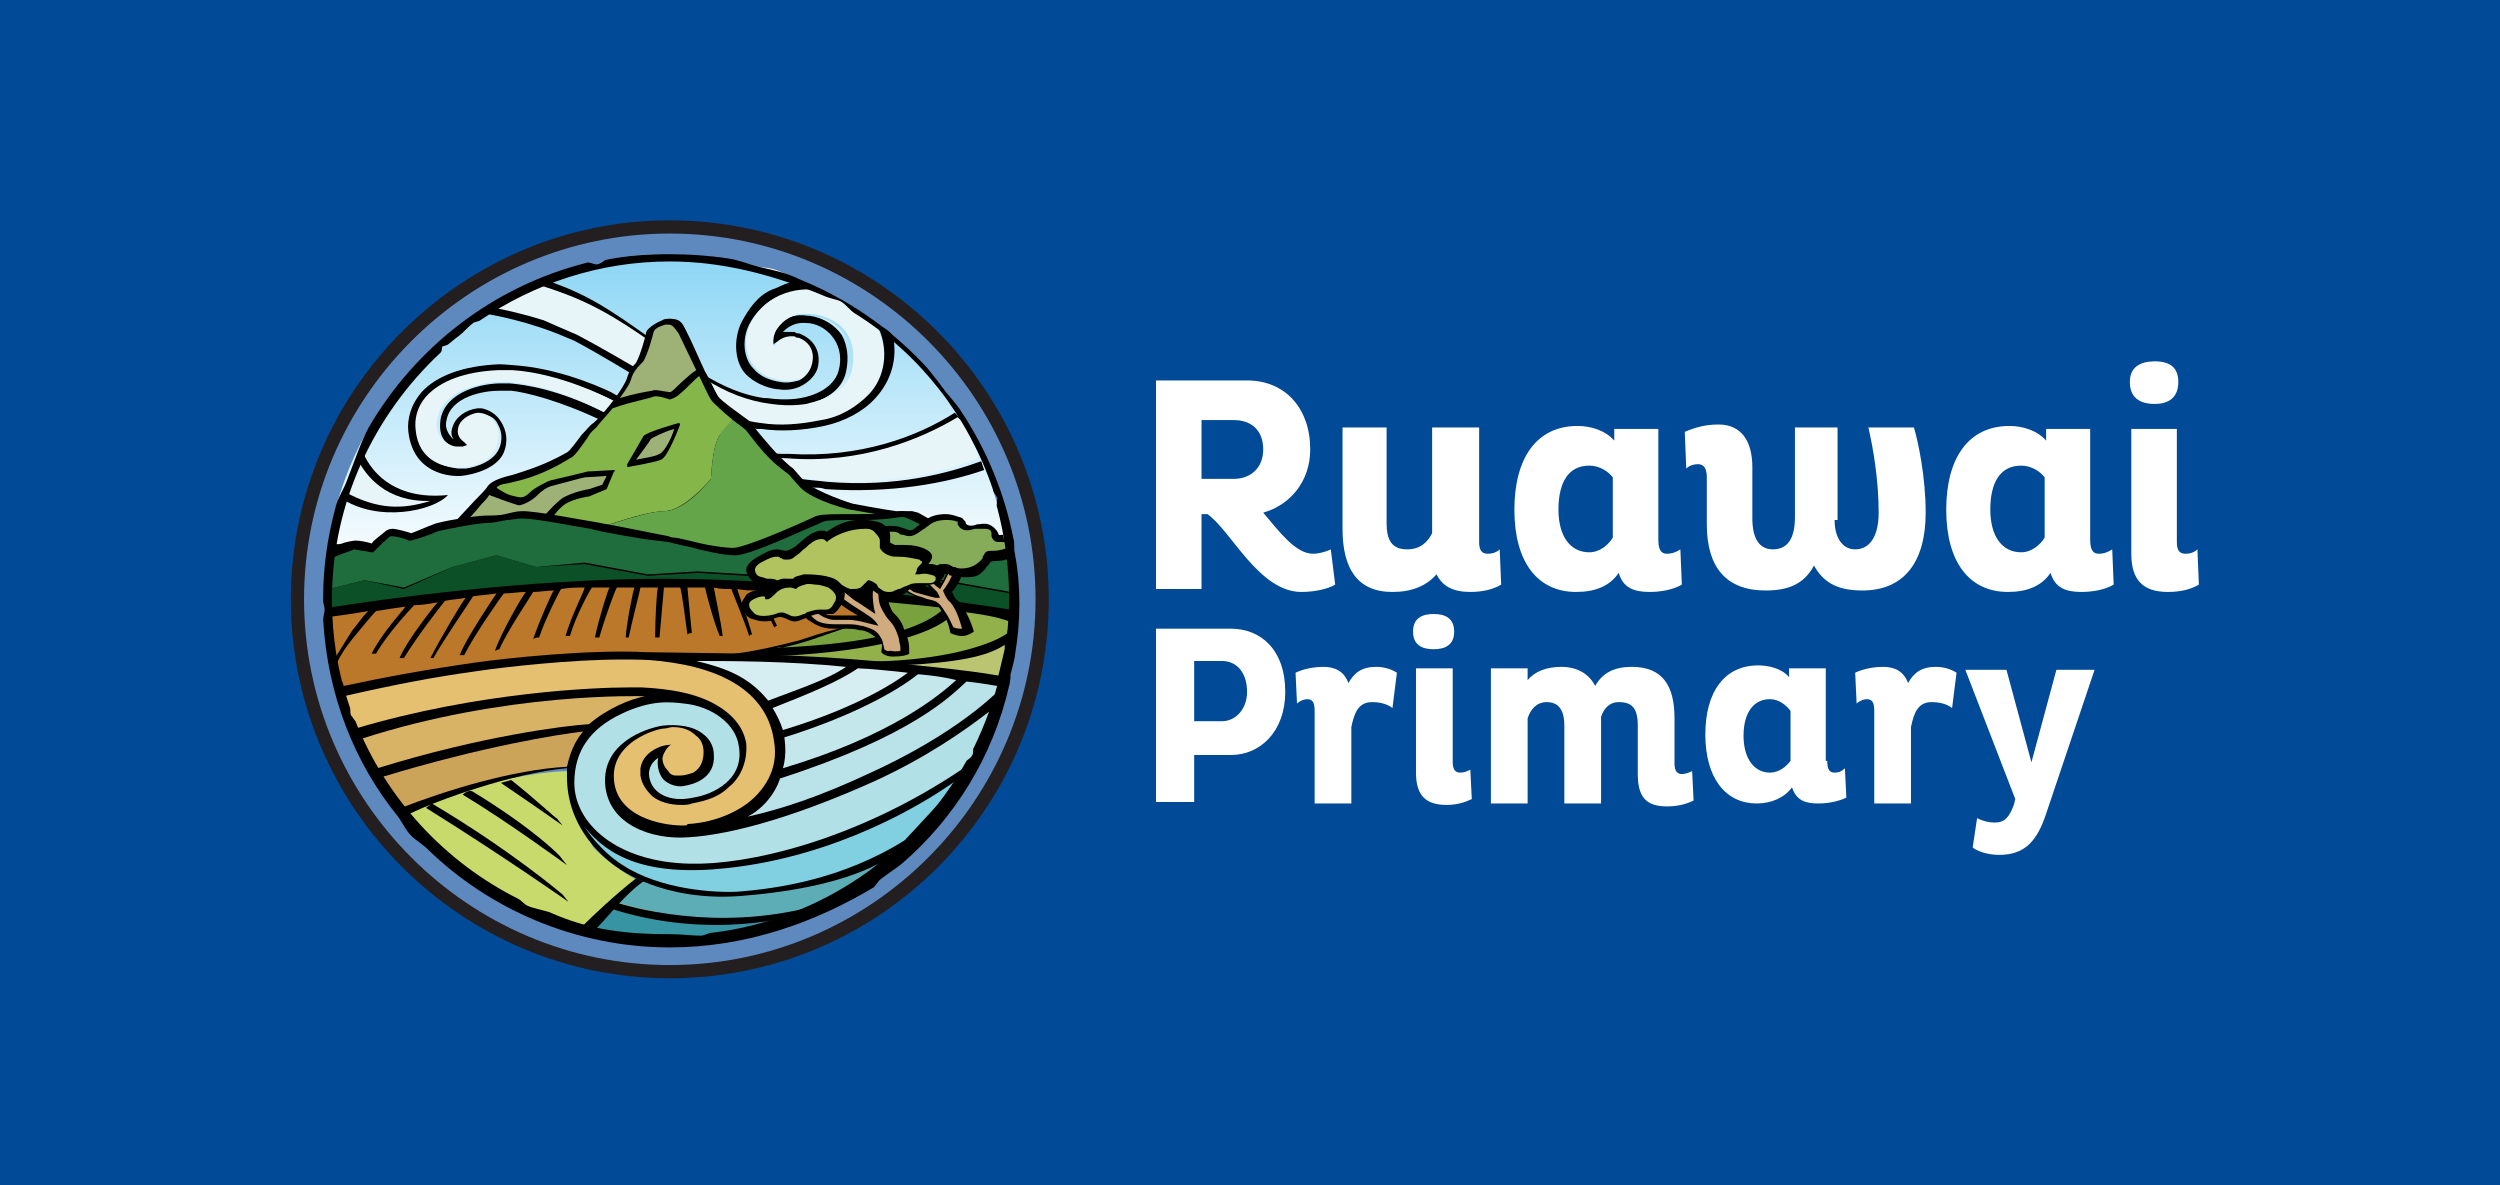 <?xml version="1.0" encoding="utf-8"?>
<!-- Generator: Adobe Illustrator 23.0.4, SVG Export Plug-In . SVG Version: 6.00 Build 0)  -->
<svg version="1.1" id="Layer_1" xmlns="http://www.w3.org/2000/svg" xmlns:xlink="http://www.w3.org/1999/xlink" x="0px" y="0px"
	 width="170.2px" height="80.7px" viewBox="0 0 170.2 80.7" style="enable-background:new 0 0 170.2 80.7;" xml:space="preserve">
<style type="text/css">
	.st0{fill:#004A98;}
	.st1{fill:#FFFFFF;}
	.st2{fill:#231F20;}
	.st3{fill:#5E89BF;}
	.st4{fill:url(#SVGID_1_);}
	.st5{fill:#E7F5F9;}
	.st6{fill:#85B649;}
	.st7{fill:#64A54A;}
	.st8{fill:#9EB278;}
	.st9{fill:#0C5028;}
	.st10{fill:#1F6C3D;}
	.st11{fill:#C2E6F1;}
	.st12{fill:none;}
	.st13{fill:#BBC571;}
	.st14{fill:#92B14A;}
	.st15{fill:#79A23F;}
	.st16{fill:#BB772A;}
	.st17{fill:#CFAB7F;}
	.st18{fill:#86AC59;}
	.st19{fill:#B0C35E;}
	.st20{fill:#C7DA6B;}
	.st21{fill:#5DADB7;}
	.st22{fill:#3794A3;}
	.st23{fill:#B9E3E9;}
	.st24{fill:#CBA45A;}
	.st25{fill:#80D0E2;}
	.st26{fill:#B1E0E7;}
	.st27{fill:#E5C070;}
	.st28{fill:#C4E7EC;}
	.st29{fill:#D6EEF1;}
	.st30{fill:#D8B366;}
</style>
<rect class="st0" width="170.2" height="80.7"/>
<g>
	<g>
		<path class="st1" d="M78.8,25.9h6.1c2.6,0,4.3,1.9,4.3,4.7c0,2.2-1.4,3.8-3.2,4.3c1.1,1.3,2.2,2.8,3.4,2.8c0.3,0,0.8-0.1,1.2-0.3
			l0.3,2.4c-0.5,0.3-1.4,0.5-2.3,0.5c-2.9,0-4.8-4.2-6.4-5.3h-0.4v5.1h-3.1V25.9z M81.8,32.6h2.2c1.2,0,2-0.8,2-2c0-1.3-0.8-2-2-2
			h-2.2V32.6z"/>
		<path class="st1" d="M100.7,29.2v7.7c0,0.6,0.2,0.8,0.6,0.8c0.3,0,0.6-0.1,0.8-0.3l0.1,2.4c-0.5,0.3-1.2,0.5-2.1,0.5
			c-1.2,0-1.9-0.4-2.3-1.2c-0.7,0.8-1.7,1.2-3,1.2c-2.4,0-3.4-1.6-3.4-4.3v-6.9h3v6.5c0,1.1,0.3,1.8,1.4,1.8c0.9,0,1.4-0.5,1.7-1.1
			v-7.2H100.7z"/>
		<path class="st1" d="M112.9,36.7c0,0.6,0.1,1,0.6,1c0.3,0,0.6-0.1,0.9-0.3l0.1,2.4c-0.5,0.3-1.3,0.5-2.2,0.5
			c-1.1,0-1.8-0.3-2.1-1.3c-0.6,0.9-1.6,1.3-2.9,1.3c-2.6,0-4.2-2-4.2-5.6c0-3.5,1.5-5.7,4.3-5.7c0.9,0,1.9,0.3,2.5,1v-0.8h3V36.7z
			 M108.2,31.7c-1.4,0-2.1,1.1-2.1,3c0,1.8,0.8,2.9,2.1,2.9c0.7,0,1.3-0.5,1.6-1v-4.1C109.5,32.1,108.9,31.7,108.2,31.7z"/>
		<path class="st1" d="M124.9,35.4c0,1.3,0.6,2,1.4,2c1,0,1.6-0.9,1.6-2.5c0-2.3-0.4-4.5-0.7-5.8h3.1c0.3,1,0.8,3.4,0.8,5.8
			c0,3.4-1.5,5.3-4.3,5.3c-1.5,0-2.6-0.4-3.3-1.7c-0.7,1.3-1.8,1.7-3.3,1.7c-2.7,0-4-1.6-4-4.5v-3.2c0-0.6-0.2-0.9-0.6-0.9
			c-0.3,0-0.6,0.1-0.8,0.3l-0.1-2.5c0.7-0.3,1.4-0.5,2.3-0.5c1.6,0,2.3,1.2,2.3,2.9v3.5c0,1.4,0.5,2.1,1.4,2.1s1.5-0.6,1.5-2.2v-6.1
			h2.9V35.4z"/>
		<path class="st1" d="M142.3,36.7c0,0.6,0.1,1,0.6,1c0.3,0,0.6-0.1,0.9-0.3l0.1,2.4c-0.5,0.3-1.3,0.5-2.2,0.5
			c-1.1,0-1.8-0.3-2.1-1.3c-0.6,0.9-1.6,1.3-2.9,1.3c-2.6,0-4.2-2-4.2-5.6c0-3.5,1.5-5.7,4.3-5.7c0.9,0,1.9,0.3,2.5,1v-0.8h3V36.7z
			 M137.6,31.7c-1.4,0-2.1,1.1-2.1,3c0,1.8,0.8,2.9,2.1,2.9c0.7,0,1.3-0.5,1.6-1v-4.1C138.9,32.1,138.3,31.7,137.6,31.7z"/>
		<path class="st1" d="M146.7,24.6c1,0,1.6,0.4,1.6,1.4c0,1.1-0.7,1.5-1.6,1.5c-1,0-1.7-0.4-1.7-1.5C145,25,145.7,24.6,146.7,24.6z
			 M148.2,29.2v7.7c0,0.6,0.2,0.8,0.6,0.8c0.3,0,0.6-0.1,0.8-0.3l0.1,2.4c-0.5,0.3-1.2,0.5-2.1,0.5c-1.7,0-2.5-0.8-2.5-2.6v-8.5
			H148.2z"/>
	</g>
	<g>
		<path class="st1" d="M78.8,42.8h5c2,0,3.7,1.4,3.7,4.3c0,2.7-1.7,4.3-3.7,4.3h-2.5v3.2h-2.6V42.8z M81.3,45v4.1h1.9
			c0.9,0,1.7-0.8,1.7-2c0-1.3-0.7-2.1-1.7-2.1H81.3z"/>
		<path class="st1" d="M94.8,48.2c-0.4-0.3-0.9-0.4-1.4-0.4c-0.9,0-1.2,0.7-1.4,1.7v5.2h-2.5v-6.3c0-0.5-0.1-0.8-0.5-0.8
			c-0.2,0-0.5,0.1-0.7,0.3l-0.1-2.1c0.4-0.2,1.1-0.4,1.9-0.4c0.8,0,1.4,0.3,1.7,1.1c0.4-0.7,0.9-1.1,1.9-1.1c0.6,0,1.1,0.2,1.4,0.4
			L94.8,48.2z"/>
		<path class="st1" d="M97.6,41.8c0.8,0,1.4,0.3,1.4,1.2c0,0.9-0.6,1.2-1.4,1.2c-0.8,0-1.4-0.3-1.4-1.2
			C96.2,42.1,96.8,41.8,97.6,41.8z M98.9,45.5v6.4c0,0.5,0.2,0.7,0.5,0.7c0.3,0,0.5-0.1,0.7-0.2l0.1,2c-0.4,0.2-1,0.4-1.7,0.4
			c-1.4,0-2.1-0.6-2.1-2.2v-7.1H98.9z"/>
		<path class="st1" d="M101.5,54.6v-9.1h2.5v0.8c0.5-0.6,1.3-0.9,2.3-0.9c1.1,0,1.9,0.5,2.3,1.3c0.5-0.9,1.3-1.3,2.5-1.3
			c2.1,0,2.9,1.3,2.9,3.5v3.1c0,0.5,0.2,0.7,0.5,0.7c0.2,0,0.5-0.1,0.7-0.2l0.1,2c-0.4,0.2-1,0.4-1.8,0.4c-1.4,0-2-0.6-2-2.2v-3.3
			c0-1.2-0.4-1.6-1.3-1.6c-0.6,0-1,0.4-1.2,1v0.1v5.8h-2.5v-5.3c0-1.2-0.5-1.6-1.2-1.6c-0.7,0-1.1,0.5-1.3,1.1v5.8H101.5z"/>
		<path class="st1" d="M124.4,51.8c0,0.5,0.1,0.8,0.5,0.8c0.3,0,0.5-0.1,0.7-0.3l0.1,2c-0.4,0.2-1.1,0.4-1.9,0.4
			c-0.9,0-1.5-0.2-1.8-1.1c-0.5,0.7-1.4,1.1-2.4,1.1c-2.1,0-3.5-1.7-3.5-4.7c0-2.9,1.3-4.7,3.6-4.7c0.7,0,1.6,0.2,2.1,0.8v-0.6h2.5
			V51.8z M120.5,47.6c-1.1,0-1.8,0.9-1.8,2.5c0,1.5,0.7,2.5,1.8,2.5c0.6,0,1.1-0.4,1.4-0.8v-3.4C121.6,48,121.1,47.6,120.5,47.6z"/>
		<path class="st1" d="M132.9,48.2c-0.4-0.3-0.9-0.4-1.4-0.4c-0.9,0-1.2,0.7-1.4,1.7v5.2h-2.5v-6.3c0-0.5-0.1-0.8-0.5-0.8
			c-0.2,0-0.5,0.1-0.7,0.3l-0.1-2.1c0.4-0.2,1.1-0.4,1.9-0.4c0.8,0,1.4,0.3,1.7,1.1c0.4-0.7,0.9-1.1,1.9-1.1c0.6,0,1.1,0.2,1.4,0.4
			L132.9,48.2z"/>
		<path class="st1" d="M134.6,55.7c0.4,0.2,0.8,0.3,1.2,0.3c0.7,0,1-0.4,1.3-1.2l0.1-0.4l-3.4-8.8h2.8l1.7,6.3l1.7-6.3h2.6l-3.3,9.8
			c-0.6,1.8-1.4,2.8-3.2,2.8c-0.7,0-1.4-0.2-1.8-0.5L134.6,55.7z"/>
	</g>
	<path class="st2" d="M45.6,66.6c-14.2,0-25.8-11.6-25.8-25.8C19.8,26.6,31.4,15,45.6,15c14.2,0,25.8,11.6,25.8,25.8
		C71.4,55.1,59.8,66.6,45.6,66.6z"/>
	<path class="st3" d="M45.6,15.9c-13.7,0-24.9,11.2-24.9,24.9c0,13.7,11.2,24.9,24.9,24.9c13.7,0,24.9-11.2,24.9-24.9
		C70.5,27.1,59.3,15.9,45.6,15.9z"/>
	<linearGradient id="SVGID_1_" gradientUnits="userSpaceOnUse" x1="45.475" y1="39.246" x2="45.475" y2="17.317">
		<stop  offset="0" style="stop-color:#FFFFFF"/>
		<stop  offset="1" style="stop-color:#8CD6F5"/>
	</linearGradient>
	<path class="st4" d="M65.6,38.6l3.1,0.3c-0.9-12.1-11-21.6-23.3-21.6c-1.4,0-2.8,0.1-4.1,0.4c-0.2,0-0.6,0.3-0.8,0.4
		c-0.2,0-0.4-0.1-0.6-0.1c-9.8,2.4-17.2,10.9-17.8,21.3l13.2-1.4L65.6,38.6z"/>
	<path d="M56.3,32.8c-0.7-0.1-1.5-0.1-2.3-0.3c-4.1-0.6-9.9-3-12.8-4.4c-3.2-1.6-5.4-1.9-6.5-2c-0.2,0-0.5,0-0.6,0
		c-1.2,0-3.7,0.5-4.1,2.4c-0.1,0.7,0,1.1,0.2,1.4c0.2,0.3,0.6,0.6,1.1,0.6c0.1,0,0.2,0,0.4,0l0.3-0.1l-0.2-0.2
		c-0.4-0.3-0.5-0.6-0.4-1c0.1-0.5,0.7-1,1.3-1c0.5,0,1,0.2,1.2,0.7c0.3,0.5,0.3,1.1,0.1,1.6c-0.5,1.2-2.3,1.4-2.3,1.4
		c0,0-0.2,0-0.5,0c-0.9-0.1-2.5-0.5-2.7-2.5c-0.1-0.9,0.1-1.7,0.7-2.3c0.9-1.1,2.6-1.8,4.9-1.8c0.3,0,0.7,0,1,0
		c3.2,0.2,6.4,1.9,6.5,1.9c0.1,0,6.2,3.2,10.3,3.9c0.6,0.1,1.3,0.2,1.9,0.2c5.1,0.4,9.1-1.3,11.6-2.8l-0.4-0.4
		c-2.5,1.6-6.4,3.1-11.3,2.8c-0.2,0-0.3,0-0.5,0c-0.4,0-0.9-0.1-1.4-0.2c-4.1-0.7-10.1-3.9-10.2-4c0,0-3-1.5-6.2-1.8
		c-0.1,0-1-0.1-1.4-0.1c-2.5,0.1-4.3,0.8-5.3,1.9c-0.7,0.8-1,1.8-0.9,2.7c0.4,3.3,3.6,3,3.6,3s2.3-0.2,2.9-1.6
		c0.3-0.7,0.2-1.5-0.2-2.1c-0.3-0.5-0.8-0.8-1.3-0.9c-0.1,0-0.2,0-0.3,0c-0.8,0.1-1.5,0.6-1.7,1.3c-0.1,0.3-0.1,0.6,0.1,0.8
		c-0.2-0.1-0.2-0.2-0.3-0.3c-0.2-0.3-0.3-0.6-0.2-1c0.3-1.6,2.5-2,3.6-2c0.2,0,0.4,0,0.6,0c0.1,0,0.1,0,0.2,0c1,0.1,3.4,0.7,6.3,2.1
		c2.9,1.4,8.6,3.6,12.8,4.3c0.5,0.1,1.1,0.2,1.6,0.2c0.2,0,0.4,0,0.7,0.1c4.5,0.3,8.2-0.4,10.8-1.3l-0.2-0.6
		C64.6,32.2,61,33.2,56.3,32.8z"/>
	<path class="st5" d="M65.5,28.7l-0.3-0.3c-2.5,1.5-6.6,3.2-11.6,2.8c-0.6,0-1.2-0.1-1.9-0.2c-4.1-0.7-10.2-3.8-10.3-3.9
		c0,0-3.3-1.7-6.5-1.9c-0.4,0-0.7,0-1,0c-2.2,0.1-3.9,0.7-4.9,1.8c-0.6,0.7-0.8,1.5-0.7,2.3c0.2,2,1.8,2.5,2.7,2.5
		c0.3,0,0.5,0,0.5,0c0,0,1.8-0.1,2.3-1.4c0.2-0.6,0.2-1.2-0.1-1.6c-0.3-0.5-0.7-0.7-1.2-0.7c-0.6,0.1-1.2,0.5-1.3,1
		c-0.1,0.4,0,0.7,0.4,1l0.2,0.2l-0.3,0.1c-0.1,0-0.2,0-0.4,0c-0.4,0-0.8-0.3-1.1-0.6c-0.2-0.3-0.4-0.7-0.2-1.4
		c0.4-1.8,2.8-2.3,4.1-2.4c0.2,0,0.4,0,0.6,0c1.1,0.1,3.4,0.4,6.5,2c2.9,1.4,8.7,3.8,12.8,4.4c0.8,0.1,1.5,0.2,2.3,0.3
		c4.6,0.3,8.3-0.6,10.5-1.5l-0.1-0.5L65.5,28.7z"/>
	<path d="M36.2,19.4c0.5,0.1,1,0.3,1.4,0.5c2.9,1,4.9,2.5,7.3,4.1c0.9,0.6,1.8,1.2,2.8,1.9c1.5,0.9,3,1.5,4.5,1.7
		c1.4,0.2,2.3,0,2.4,0c0.2,0,2.6-0.4,3-2.3c0.2-0.9,0.1-1.8-0.3-2.5c-0.5-0.7-1.3-1.2-2.2-1.3l-0.1,0c-1.2-0.2-2,0.4-2.4,1
		c-0.4,0.6-0.2,1.2-0.2,1.2S53,22.9,54,23c0.1,0,0.2,0,0.3,0.1c0.6,0.2,1.1,0.7,0.9,1.7c-0.1,0.5-0.4,0.9-0.8,1.1
		c-0.4,0.1-0.8,0.2-1.3,0.1c-0.7-0.1-1.4-0.4-1.8-0.9c-0.7-0.7-0.8-2-0.3-3c0.4-0.8,1.2-1.6,2-1.9c0.9-0.4,1.9-0.5,2.8-0.4
		c-0.4-0.2-1.2-0.5-1.6-0.6c-0.7,0-1,0.3-1.6,0.5c-1,0.4-1.6,1.3-2.1,2.2c-0.6,1.2-0.5,2.8,0.3,3.6c0.5,0.5,1.3,0.9,2.1,1
		c0,0,0.1,0,0.1,0c0.5,0.1,1.1,0,1.5-0.2c0.6-0.3,1.1-0.8,1.2-1.4c0.2-1.2-0.5-1.9-1.3-2.2c-0.1,0-0.2,0-0.3-0.1l-0.1,0
		c-0.3,0-0.5,0-0.7,0c0.4-0.4,0.9-0.7,1.7-0.6l0.1,0c0.7,0.1,1.3,0.5,1.7,1.1c0.4,0.6,0.5,1.4,0.3,2.1c-0.4,1.6-2.6,1.9-2.6,1.9l0,0
		c0,0-0.9,0.2-2.3,0c-0.1,0-0.1,0-0.2,0c-1.4-0.2-2.8-0.8-4.1-1.6c-1-0.6-1.9-1.3-2.8-1.9l-0.3-0.2c-2.3-1.6-4.2-3.1-7-4.1
		c-0.2-0.1-0.4-0.2-0.6-0.2C37.1,18.9,36.3,19.4,36.2,19.4L36.2,19.4z"/>
	<path class="st5" d="M53.1,20.1c-0.9,0.4-1.6,1.1-2,1.9c-0.5,1-0.4,2.2,0.3,3c0.4,0.5,1.1,0.8,1.8,0.9c0.5,0.1,0.9,0,1.3-0.1
		c0.4-0.2,0.7-0.6,0.8-1.1c0.2-1-0.4-1.5-0.9-1.7c-0.1,0-0.2,0-0.3-0.1c-1.1-0.1-1.4,0.7-1.4,0.7s-0.2-0.6,0.2-1.2
		c0.4-0.6,1.2-1.2,2.4-1l0.1,0c0.8,0.1,1.7,0.5,2.2,1.2c0.5,0.7,0.6,1.7,0.4,2.6c-0.5,1.9-2.9,2.2-3.1,2.3c-0.1,0-1,0.2-2.4,0
		c-1.6-0.2-3.1-0.8-4.5-1.7c-1-0.6-1.9-1.3-2.8-1.9c-2.4-1.7-4.4-3.1-7.3-4.1c-0.5-0.2-1-0.3-1.4-0.5L33.3,21
		c1.2,0.2,2.4,0.5,3.7,0.9c0.9,0.3,1.7,0.6,2.3,1c1.7,0.9,3.4,1.8,5.1,2.9c2.8,1.7,5,2.8,7.4,3.1c1.3,0.2,2.6,0.1,4.1-0.2
		c1.3-0.3,2.4-0.9,3.2-1.7c1.3-1.4,1.4-3.4,0.5-5c-0.1-0.2-1-0.5-1.1-0.7c-1-0.6-1.4-1-2.5-1.5C55,19.6,54,19.7,53.1,20.1z"/>
	<path d="M59.8,22.3c0.7,1.5,0.5,3.4-0.7,4.6c-0.8,0.8-1.9,1.5-3.2,1.7c-1.5,0.3-2.8,0.4-4.1,0.2c-2.4-0.3-4.6-1.4-7.4-3.1
		c-1.7-1-3.4-2-5.1-2.9c-0.7-0.3-1.4-0.6-2.3-1c-1.3-0.4-2.5-0.7-3.7-0.9l-0.7,0.4c0.1,0,0.2,0,0.3,0c0.1,0,0.3,0,0.4,0.1
		c1.1,0.2,2.3,0.5,3.5,0.9c0.9,0.3,1.6,0.6,2.3,0.9c1.7,0.9,3.3,1.9,5,2.9c2.8,1.7,5.1,2.7,7.4,3.1c0.1,0,0.2,0,0.3,0
		c1.4,0.2,2.9,0.1,4.3-0.2c1.4-0.3,2.7-1,3.5-1.9c1.1-1.2,1.5-2.7,1.2-4.2C60.8,22.7,59.7,21.9,59.8,22.3z"/>
	<path d="M65.1,42.6l-0.6-5.3L64.3,36c0-0.1-0.1-0.2-0.2-0.2l-1.6-0.9l-0.4-0.1c0,0-0.5,0-1.1,0c-0.8-0.1-2.9-0.5-2.9-0.5l0,0
		c-0.1,0-2.5-0.8-3.3-1.5c-0.2-0.2-0.8-0.9-0.8-0.9c-0.3-0.2-0.8-0.7-0.9-0.8c-0.8-0.8-1.9-2.2-1.9-2.2l0,0.1l0-0.2
		c-0.8-0.6-2.1-1.5-2.3-1.8c-0.2-0.3-0.8-1.6-0.9-1.7l-1-2.2c0,0-0.4-0.8-0.4-0.8c-0.2-0.4-0.4-0.6-1-0.6c-0.1,0-0.4,0-0.5,0.1
		c-0.3,0.1-1,0.5-1.1,0.8c-0.1,0.5-0.4,1.5-0.6,1.9l-0.1,0.2c-0.2,0.2-0.5,0.6-0.6,1c-0.2,0.7-1.6,2.5-2.3,3.1
		c-0.2,0.1-0.5,0.5-0.8,0.8c-0.3,0.4-0.8,1.1-1,1.2c-1.6,0.9-2.7,1.2-3.6,1.5c-0.8,0.2-1.5,0.4-1.8,0.8c-0.1,0.2-0.6,0.7-0.9,1
		c0,0-5,5.4-5.1,5.4l-1,1.3c0,0,0,0.1,0,0.2c0,0.1,0.1,0.1,0.1,0.1l38.5,2l0,0c0.1,0,0.2,0,0.2-0.1C65.1,42.8,65.1,42.7,65.1,42.6z"
		/>
	<path class="st6" d="M64,37.4l-0.2-1.2l-5.6,1.5l-9.5,0.9l-9.2-2.2c0,0,4.2-1.6,5.7-1.6c1.4,0,3.2-2.2,3.2-2.2s0.1-2.1,0.5-2.8
		c0.2-0.4,0.7-0.8,1-1.2c-0.6-0.5-1.4-1.2-1.5-1.4c-0.1-0.1-0.6-1.2-0.8-1.6c-0.4,0.3-0.8,0.8-1.3,1.2c-0.3,0.3-0.7,0.4-0.7,0.4
		s-0.8-0.3-1.1-0.2c-0.5,0.2-1.4,0.3-2.8,0.8c-0.4,0.5-0.9,1-1.1,1.3c-0.1,0.1-0.4,0.3-0.6,0.7c-0.5,0.7-0.9,1.3-1.2,1.4
		c-1.6,1-2.9,1.4-3.8,1.6c-0.7,0.2-0.9,0.1-1.2,0.4c0.3,0.2,0.7,0.5,1.3,0.6c0.4,0.1,0.6,0.1,1-0.3c0.3-0.3,1.3-0.8,1.4-0.8
		c0.9-0.2,2.1-0.5,2.1-0.5l0.4-0.1l1.8-0.1c0.1,0,0.1,0.1,0,0.1l-0.5,1.2l-1.2,0.5c0,0-0.9,0.1-1.6,0.5c-0.3,0.2-0.6,0.5-1.1,1.2
		l-0.9,0.8l-3.8,1.1l-2.9,0.2c-0.9,0.8-1.7,1.6-2.4,2.4c0,0-0.1,0-0.1,0.1l-0.3,0.3c-0.1,0.1,0,0.3,0.1,0.3l37.2,1.9
		c0.1,0,0.2-0.1,0.2-0.2L64,37.4z"/>
	<path class="st7" d="M48.9,29.8c-0.4,0.7-0.5,2.8-0.5,2.8s-1.7,2.2-3.2,2.2c-1.4,0-5.7,1.6-5.7,1.6l9.2,2.2l9.5-0.9l5.6-1.5
		c0-0.1,0-0.1-0.1-0.1c0,0-1.3-0.8-1.4-0.8c-0.2,0-0.8-0.1-1.4-0.1c-0.8-0.1-2.9-0.5-3-0.5l0,0c-0.1,0-2.5-0.6-3.4-1.5
		c-0.2-0.2-0.7-0.8-0.8-0.9c0,0-0.8-0.6-1-0.8c-0.8-0.7-1.9-2.2-1.9-2.2c-0.1-0.1-0.5-0.4-0.9-0.7C49.5,28.9,49.1,29.4,48.9,29.8z"
		/>
	<path class="st8" d="M36.3,36l0.6-0.7c0.5-0.6,1-1.1,1.4-1.4c0.7-0.4,1.7-0.6,1.8-0.6L41,33l0.3-0.6l-1.5,0.1
		c-0.1,0-1.5,0.4-2.3,0.6c-0.3,0.1-0.6,0.3-0.9,0.6c-0.4,0.4-1,0.7-1.3,0.7c-0.7-0.2-1.7-0.6-2-0.7c-0.1,0.2-0.3,0.4-0.5,0.6
		c-0.9,1.1-1.8,2-2.6,2.8l2.6-0.1L36.3,36z"/>
	<path d="M68.7,38.9l-0.4-2.5c-0.8,0.1-1.5,0.1-2,0.2c0,0-0.1,0-0.2,0c-0.7,0-1.9-0.6-2.9-1.1c-0.8-0.4-1.5-0.7-1.8-0.7
		c-0.1,0-0.2,0-0.3,0.1c-0.2,0.1-1.7,0.1-2.6,0.1c-1.6,0-2.5,0-2.8,0.1c-0.1,0-0.3,0.1-0.5,0.2l0,0c-1.1,0.5-4.5,2-5.3,2
		c0,0-1.1,0-3-0.5c-0.5-0.1-0.8-0.2-1-0.2c-0.1,0-0.2,0-0.4-0.1c0,0,0,0,0,0c-0.6-0.1-2.4-0.5-5.2-1c-0.7-0.1-3.7-0.7-4.7-0.7
		c0,0-0.1,0-0.1,0c-0.3,0-0.7,0.1-1.1,0.2c-0.4,0.1-1,0.1-1.3,0.1c-0.7,0-3.2,0.4-3.6,0.6c-0.3,0.1-1.2,0.5-1.5,0.6
		c-0.3-0.1-1-0.3-1.3-0.3c-0.2,0-0.4,0.1-0.5,0.2c-0.2,0.2-0.7,0.5-0.9,0.8c-0.3-0.1-0.8-0.2-1.1-0.2c-0.1,0-0.7,0.1-0.9,0.2
		c-0.3,0.1-0.5,0-0.7,0.1l-0.3,5l0.8,4.6l22.1-2.3L68,46.5c0.3-1.3,0.8-3.2,0.8-3.2L68.7,38.9z"/>
	<path d="M42.7,31.8c0,0,0-0.1,0-0.2c0,0,1-1.7,1.1-1.9c0.2-0.3,2.4-0.9,2.4-0.9c0.1,0,0.1,0.1,0.1,0.1c0,0-0.8,2.2-1.3,2.4
		C44.5,31.5,42.7,31.8,42.7,31.8z"/>
	<polygon class="st9" points="35.9,40.2 42.7,39.8 50.1,40 56.2,40.2 62.9,41 68.8,42.1 68.8,40.4 64.3,39.6 56.2,39.1 50.8,39.2 
		47.5,39 44.1,39.2 39.8,38.4 36.5,38.6 33.8,37.8 30.8,38.6 27.5,40.1 24.8,39.5 22.4,40.1 22.3,41.8 25.8,41.3 	"/>
	<path class="st10" d="M68.4,36.8c-0.8,0.1-1.5,0.1-1.9,0.2c-0.1,0-0.2,0-0.3,0c-0.8,0-2-0.6-3.1-1.1c-0.7-0.3-1.4-0.7-1.6-0.7
		c0,0-0.2,0-0.2,0c-0.7,0.1-1.2,0.2-2.8,0.2c-1.1,0-2.2,0-2.4,0.1c-0.1,0-0.4,0.2-0.7,0.3c-2.3,1-4.7,2.1-5.5,2
		c-0.6,0-2-0.3-3.1-0.6c-0.6-0.1-1.2-0.3-1.3-0.3c0,0-0.8-0.1-0.8-0.1c-0.4,0-3.9-0.6-4.5-0.8c-0.7-0.1-3.7-0.7-4.6-0.7
		c0,0-0.1,0-0.1,0c-0.3,0-0.7,0.1-1,0.1c-0.5,0.1-0.9,0.2-1.3,0.2c-0.7,0-3.2,0.5-3.5,0.6c-0.3,0.2-1.7,0.6-1.7,0.6l-0.2,0
		c-0.1-0.1-0.8-0.3-1.2-0.3c-0.1,0-1.1,1-1.1,1l-0.1,0.1l-0.1,0c0,0-1.2-0.2-1.2-0.2c-0.2,0.1-0.8,0.3-0.8,0.3l-0.5,0.2L22.5,38
		l-0.1,2.1l2.4-0.6l2.7,0.5l3.3-1.4l3-0.8l2.7,0.8l3.3-0.3l4.3,0.8l3.4-0.2l3.4,0.2l5.4-0.1l8,0.5l4.5,0.8l0-1.5L68.4,36.8z"/>
	<path class="st8" d="M45.9,29.2c-0.7,0.2-1.5,0.6-1.6,0.7c-0.1,0.2-0.7,1-1,1.4c0.4-0.1,1.3-0.2,1.6-0.4
		C45.2,30.8,45.7,29.9,45.9,29.2z"/>
	<path class="st8" d="M45.6,26.7c0.1,0,0.3-0.2,0.3-0.2s1-1,1.5-1.3l-1.2-2.5l0,0c-0.3-0.4-0.4-0.6-0.7-0.6c-0.1,0-0.2,0-0.2,0
		c-0.3,0.1-0.7,0.2-0.8,0.5c-0.1,0.4-0.4,1.5-0.7,2c0,0,0,0-0.1,0.1c-0.4,0.4-0.6,0.7-0.7,1c-0.1,0.4-0.3,0.7-0.8,1.4
		c1-0.3,1.6-0.4,2.2-0.5C44.6,26.5,44.9,26.6,45.6,26.7z"/>
	<path d="M47.5,44.6l0.9,0.1c0,0-0.1-0.1-0.2-0.1c-0.2,0-0.3,0-0.5,0C47.7,44.6,47.6,44.6,47.5,44.6z"/>
	<path d="M47.1,44.6l0.4,0c0.1,0,0.1,0,0.2,0C47.5,44.6,47.3,44.6,47.1,44.6z"/>
	<path class="st11" d="M24.1,50.2c0,0.1,0.1,0.1,0.2,0.1l-0.2-0.3C24.1,50,24,50.1,24.1,50.2z"/>
	<path class="st12" d="M55.6,61.7c0,0-0.1,0-0.2,0C55.5,61.8,55.5,61.8,55.6,61.7z"/>
	<path d="M41.8,61.4c0,0-0.1,0-0.5,0.3c0.1,0,0.1,0,0.2,0.1c0.1-0.1,0.3-0.2,0.4-0.4C41.8,61.4,41.8,61.4,41.8,61.4z"/>
	<path d="M41.7,63.7l0.9,0.3c0,0,0,0,0.1,0L41.7,63.7C41.8,63.7,41.7,63.7,41.7,63.7z"/>
	<path class="st1" d="M51.7,18.2C51.6,18.2,51.6,18.2,51.7,18.2c0.6,0.2,1.4,0.4,2.1,0.7c0,0,0,0-0.1-0.1
		C53.1,18.4,52.4,18.2,51.7,18.2z"/>
	<path d="M24.6,30.5c0,0,1,3.7,5.9,3.2c-1,1.1-4.8,1.9-7.3,0.2C23.2,33.9,24.6,30.5,24.6,30.5z"/>
	<path class="st5" d="M24.3,31.2c0.6,1.2,2,3,5,2.9c-1.9,0.6-3.6,0.6-5.8-0.6C23.5,33.4,24.3,31.2,24.3,31.2z"/>
	<path class="st5" d="M57.8,25.3c0.2-0.9,0.1-1.8-0.4-2.6c-0.5-0.7-1.3-1.1-2.2-1.2c0.8,0.1,1.7,0.6,2.2,1.3
		C57.9,23.5,58,24.4,57.8,25.3c-0.6,1.9-2.9,2.2-3.1,2.3C54.9,27.5,57.4,27.2,57.8,25.3z"/>
	<path d="M22.8,46.3l-0.2-1.9c0,0-0.5-3-0.4-3c3.7-0.6,13.7-2,23-2c9.8,0,20.3,1.6,23.6,2.1c0.1,0.4-0.7,4.9-0.8,4.9
		c-7.4-1.8-22.2-1.9-22.6-1.9l-7.3,0.2l-6.7,0.9l-8.4,1.6L22.8,46.3z"/>
	<path class="st13" d="M68.4,43.9c-1.2,0.8-3.2,1.2-7.1,1.4c-0.6,0-1.7,0-2.3,0c3.2,0.3,6.4,0.6,8.9,1l0.5-2.1L68.4,43.9z"/>
	<path class="st14" d="M65.1,41.6c-1.8,2.2-8.5,3-13.4,3.1c0,0,0.4,0.2,3.2,0.3c1.1,0.1,3.2,0.1,5.6,0c4.1-0.2,7-1.1,8.1-1.9
		l0.1-0.8C67.9,42,66.8,41.8,65.1,41.6z"/>
	<path class="st15" d="M59.5,41.6c-0.2,0.6,0.8,0.2-1.2,0.9c-0.6,0.2-2.6,0.9-3.2,1.1c-0.9,0.3-2.2,0.6-2.2,0.5
		c4.6-0.2,9.4-0.8,11.4-2.7c-1.5-0.2-2.9-0.3-4.8-0.5c0.1,0.1-0.1,0.1,0,0.2C59.5,41.2,59.5,41.4,59.5,41.6z"/>
	<path d="M65,41.2L64.7,41c-0.1,0.2-0.2,0.3-0.4,0.5c0.1,0,0.3,0,0.4,0.1C64.9,41.4,64.9,41.3,65,41.2z"/>
	<g>
		<path class="st16" d="M59.1,41.2c-0.1-0.1-0.2-0.3-0.5-0.4c-1.6-0.2-3.3-0.3-5-0.5c0.1,0.1,0.1,0.3,0.2,0.4
			c0.2,0.4,0.4,0.8,0.6,1.2L54.3,42c-0.2-0.4-0.4-0.8-0.7-1.3c-0.1-0.1-0.1-0.3-0.2-0.4c-0.5,0-1.1-0.1-1.6-0.1
			c0,0.1,0.7,1.6,1.1,2.4c-0.1,0-0.1,0.1-0.2,0.1c-0.3-0.7-1.2-2.4-1.2-2.5c-0.4,0-0.8,0-1.3-0.1c0,0.1,0.8,2.3,1,3.1
			c-0.1,0-0.1,0-0.2,0.1c-0.3-1-1.2-3.1-1.2-3.2c-0.4,0-0.8,0-1.2-0.1c0,0.1,0.5,2.4,0.6,3.3c-0.1,0-0.2,0-0.2,0
			C48.6,42.4,48,40.1,48,40c-0.4,0-0.8,0-1.2,0c0,0.1,0.2,2.1,0.3,3.1c-0.1,0-0.2,0-0.3,0.1c-0.1-0.7-0.4-3.1-0.5-3.2
			c-0.4,0-0.7,0-1.1,0c0,0-0.2,2.3-0.3,3.4c-0.1,0-0.2,0-0.3,0c0-1,0.1-3.3,0.2-3.4c-0.4,0-0.7,0-1.2,0c0,0.1-0.6,2.4-0.8,3.4
			c-0.1,0-0.2,0-0.2,0c0-0.6,0.5-3.3,0.6-3.4c-0.4,0-0.8,0-1.2,0c-0.1,0.1-0.8,2-1.2,3.4c-0.1,0-0.2,0-0.3,0c0.3-1.4,0.9-3.3,1-3.4
			c-0.4,0-0.8,0-1.2,0c-0.1,0.1-1.1,1.9-1.5,3.3c-0.1,0-0.2,0-0.3,0c0.4-1.4,1.3-3.1,1.3-3.3c-0.6,0-1,0-1.6,0.1
			c-0.1,0.1-1.1,2.1-1.5,3.3c-0.1,0-0.2,0-0.4,0.1c0.4-1.2,1.3-3.2,1.4-3.3c-0.5,0-0.9,0.1-1.4,0.1c-0.1,0.2-1.8,2.7-2.3,3.9
			c-0.1,0-0.2,0.1-0.3,0.1c0.4-1.2,1.9-3.8,2.1-4c-0.5,0-1,0.1-1.5,0.1c-0.1,0.1-2,2.8-2.7,4.2c-0.1,0-0.3,0-0.3,0
			c0.4-1.1,2.3-3.9,2.5-4.2c-0.6,0.1-1,0.1-1.6,0.2c-0.1,0.2-1.9,2.8-2.7,4.2c-0.1,0-0.2,0-0.2,0c0.6-1.2,2.2-3.9,2.4-4.1
			c-0.5,0.1-0.9,0.1-1.4,0.2c-0.1,0.1-1.9,2.4-2.8,3.9c-0.1,0-0.2,0-0.3,0c0.5-1.2,2.4-3.6,2.6-3.8c-0.5,0.1-1.1,0.2-1.6,0.2
			c-0.2,0.2-1.8,1.9-2.6,3.3c-0.1,0-0.2,0-0.3,0c0.7-1.4,2.1-2.9,2.3-3.2c-0.7,0.1-1.4,0.2-2,0.3c-0.3,0.3-0.7,0.8-1.2,1.4
			c-0.5,0.6-1,1.2-1.4,2c-0.2,0.3-0.1,0.7-0.1,0.7l0.2,0.9l0.1,0.5l12-1.9l0,0l4.5-0.4l1.1,0c0.1,0,4.5,0.1,8.4-0.2
			c2.1-0.2,4-0.7,5.2-1c0.6-0.2,1.8-0.6,2.3-0.7c1.8-0.5,2.2-0.7,2.4-1.1c0,0,0.2-0.1,0.2-0.2C59.2,41.3,59.1,41.2,59.1,41.2z"/>
		<path class="st16" d="M22.5,43.3l0.3,1.5c0.4-0.6,0.8-1.3,1.2-1.9c0.5-0.6,0.8-1.1,1.1-1.3c-1.2,0.2-1.9,0.3-2.7,0.4l0.1,0.9
			L22.5,43.3z"/>
	</g>
	<g>
		<path d="M60.8,44.7c-0.6,0-0.8-0.3-0.8-0.3c0-0.2,0.1-0.4,0-0.6c-0.1-0.2-0.2-0.3-0.5-0.5l-0.3-0.2c-0.2-0.1-0.4-0.2-0.7-0.2
			c-0.3-0.1-0.9-0.1-1-0.1c-0.1,0-0.7,0-0.8,0c-0.8,0-1.2-0.3-1.7-0.6c-0.4-0.4-0.8-0.9-0.9-1.6l0.2-0.3l1,0.5L55.3,41
			c-0.1,0.1,0.3,0.3,0.4,0.4c0.2,0.1,0.3,0.3,0.5,0.4c0.2,0.1,0.4,0.1,0.7,0.1c0.1,0,0.6,0,0.7,0c0.5,0,0.7,0,0.8,0
			c0,0-1.3-0.7-2-1.5l-0.2-0.3l0.9-0.9l0,0.3c0,0.2,0.1,0.3,0.2,0.5l0,0c0.2,0.1,0.1-0.2,0.4,0l0.4,0.4L59,41
			c-0.1-0.6,0.1-0.9,0.3-1.4c0.1-0.3,0.3-0.5,0.5-0.7l0.1-0.2l0.6,0.5l-0.1,0.1c-0.2,0.2,0,0.6,0.1,0.9c0,0.3-0.1,0.7,0.1,1.1
			c0.1,0.3,0.2,0.4,0.4,0.6c0.3,0.3,0.5,0.7,0.6,1.1l0.2,0.5c0.1,0.3,0.1,0.7,0.1,1C61.8,44.6,61.4,44.7,60.8,44.7z"/>
		<path class="st17" d="M61.3,44.3c0,0,0-0.1,0-0.2c0-0.2-0.1-0.4-0.1-0.6c0,0-0.2-0.8-0.6-1.2c-0.2-0.2-0.4-0.5-0.6-0.9
			c-0.2-0.4-0.2-0.8-0.2-1.2c0-0.4,0-0.8,0.1-1.1l0,0c-0.1,0.2-0.3,0.3-0.3,0.5c-0.1,0.5-0.3,0.5-0.1,1.8l0.1,0.4l-1.2-0.8
			c-0.4-0.2-0.9-0.7-1-0.8l0,0.1C57.1,40.2,57,40.1,57,40l-0.2,0.2c0.6,0.7,1.9,1.4,2.3,1.7c0.5,0.3,0.7,0.7,0.7,0.7
			c-0.5-0.1-1.4-0.4-2-0.4c-0.1,0-0.4,0-0.4,0c-0.2,0-0.3,0-0.5,0c-0.3,0-0.3,0-0.6-0.1c-0.3-0.1-0.6-0.3-0.8-0.5
			c-0.1-0.2-0.6-0.4-0.5-0.6L54.8,41c0.1,0.4,0.3,0.8,0.5,1c0.3,0.3,0.6,0.5,1.6,0.5c0.1,0,0.2,0,0.3,0c0.1,0,0.2,0,0.2,0
			c0.1,0,0.2,0,0.2,0c0.3,0,0.7,0,1,0.1c0.2,0,0.7,0.2,0.9,0.3c0.3,0.2,0.5,0.5,0.6,0.8c0,0.1,0.1,0.4,0.1,0.5c0,0,0.2,0.2,0.4,0.1
			C61.1,44.4,61.3,44.3,61.3,44.3z"/>
		<path d="M65.1,40.8c-0.2-0.2-0.2-0.4-0.3-0.5c0.2-0.2,0.6-0.7,0.7-1.3l-1-0.3c0,0.1-0.1,0.3-0.1,0.4c-0.1,0.2-0.2,0.5-0.3,0.6
			c-0.1-0.1-0.4-0.3-0.5-0.6l0,0l-0.9,0.2c0,0.1,0.1,0.2,0.1,0.2c0.1,0.1,0.1,0.1,0.2,0.2c0.1,0.1,0.3,0.3,0.3,0.3
			c-0.4-0.1-0.6-0.2-0.6-0.3c0-0.1-0.1-0.1-0.2-0.4c-0.1,0.1-1.1,0.4-1.5,0.6c0.4,0.3,0.9,0.5,1.3,0.7c0.1,0.1,0.8,0.2,0.9,0.3
			c0.4,0.1,0.6,0.2,0.9,0.7c0.5,0.7,0.6,1.5,0.6,1.5s0.4,0.2,0.8,0.2c0.4,0,0.8-0.3,0.8-0.3S65.9,41.5,65.1,40.8z"/>
		<path class="st17" d="M64.9,42.7c0.2,0.1,0.4,0.1,0.5,0.1c0,0,0,0,0,0c0,0,0.1,0,0.1,0c-0.1-0.3-0.3-1.2-0.8-1.8
			c-0.3-0.2-0.5-0.8-0.5-0.8s1-1.2,0.7-2c0,0.2-0.1,0.2-0.2,0.5c-0.2,0.6-0.7,1.4-0.7,1.4s-1.4-0.9-1.1-2c0.1-0.3,0-0.4,0-0.4
			c0,0-0.1,0.1-0.1,0.1l-0.2,0.9c0.1,0.3,0.2,0.6,0.3,0.7c0.1,0.1,0.1,0.1,0.2,0.2c0.1,0.1,0.3,0.3,0.4,0.4c0.2,0.2,0.3,0.3,0.3,0.3
			l0.2,0.4l-0.3,0c-0.5-0.1-1.1-0.3-1.5-0.4c0,0-0.6-0.4-0.6-0.5c0,0-0.1,0.2-0.2,0.1c0.3,0.3,0.8,0.6,1.2,0.7
			c0.1,0,0.5,0.2,0.6,0.2c0.4,0.1,0.7,0.1,1.1,0.8C64.6,42,64.8,42.5,64.9,42.7z"/>
		<path d="M62.3,39.5c-0.2,0-0.6,0-0.8-0.2c-0.1-0.1-0.2-0.2-0.3-0.3c-0.2-0.2-0.3-0.3-0.4-0.3c-0.1,0-0.1,0-0.2,0.1
			c0,0-0.1,0.1-0.1,0.1c-0.3,0.2-0.6,0.3-0.9,0.3c-0.1,0-0.2,0-0.3,0c-0.1,0-0.2,0-0.3-0.1c-0.1-0.1-0.1-0.2-0.1-0.2
			c0-0.1,0-0.1,0-0.2c-0.1-0.3-0.2-0.7-0.1-1.2l0,0c0.2-0.8,0.8-1.7,1.7-1.7c0.2,0,0.6,0,0.8,0.1c0.1,0,0.6,0.2,0.6,0.2
			c0.3,0,0.3-0.1,0.6-0.3c0.1-0.1,0.4-0.4,0.5-0.4c0.4-0.3,0.9-0.4,1.4-0.4c0.3,0,0.6,0.1,0.9,0.2c0.1,0,0.3,0.1,0.3,0.2
			c0.2,0.1,0.1,0.2,0.2,0.3c0.3,0.2,0.7,0,0.7,0c0.2,0,0.5-0.1,0.8,0c0.3,0.1,0.6,0.4,0.7,0.7c0,0,0,0.1,0,0.1c0,0,0,0.1,0,0.1
			c0,0,0.1,0.1,0.2,0.1c0.1,0,0.2,0.1,0.3,0.1c0.2,0,0.3,1.1,0.2,1.2c-0.5,0.3-1.2,0.1-1.3,0.3c0,0.1-0.3,0.3-0.3,0.4
			c-0.5,0.6-0.8,0.6-1.5,0.6c-0.2,0-0.6-0.1-0.8-0.1c0,0-0.2,0-0.2-0.1c-0.1-0.1-0.3,0-0.4,0c-0.1,0-0.1,0-0.2,0.1
			c-0.1,0.1-0.1,0.1-0.2,0.2c-0.4,0.3-0.9,0.3-1.2,0.3C62.5,39.5,62.4,39.5,62.3,39.5z"/>
		<path class="st18" d="M60.7,38.3c0.3,0,0.5,0.2,0.7,0.4c0.1,0.1,0.2,0.2,0.3,0.3c0.1,0.1,0.3,0.1,0.6,0.1c0.1,0,0.2,0,0.3,0
			c0.4,0,0.8-0.1,1-0.3c0.1,0,0-0.2,0.1-0.2c0.1-0.1,0.2-0.2,0.4-0.2c0,0,0.2,0,0.3,0c0.2,0,0.3,0.1,0.5,0.2c0,0,0.1,0,0.1,0
			c0.2,0.1,0.3,0.1,0.5,0.1c0.6,0,1.1-0.3,1.4-0.7c0,0,0,0,0-0.1c0.1-0.1,0.1-0.2,0.2-0.3c0.1-0.1,0.3-0.1,0.4-0.1c0,0,0.1,0,0.1,0
			l0,0c0.4,0,0.8-0.1,1.2-0.3c0,0,0.1-0.1,0.1-0.1c0,0,0,0-0.1-0.1c-0.2-0.1-0.5-0.1-0.7-0.1c-0.2,0-0.4,0-0.5-0.2
			c-0.1-0.1-0.1-0.2-0.1-0.3c0,0,0,0,0-0.1c0-0.2-0.2-0.3-0.4-0.3c-0.2,0-0.5,0-0.7,0l0,0c-0.1,0-0.3,0.1-0.5,0.1
			c-0.1,0-0.1,0-0.1,0c-0.3,0-0.5-0.2-0.6-0.4c0,0,0,0,0-0.1c0,0,0-0.1,0-0.1c0,0-0.1,0-0.1,0c-0.2-0.1-0.5-0.1-0.7-0.1
			c-0.4,0-0.9,0.1-1.2,0.4C63,35.9,63,36,62.9,36c-0.3,0.2-0.6,0.5-1,0.5l0,0c-0.2,0-0.4-0.1-0.5-0.1c-0.1,0-0.1,0-0.2-0.1
			c-0.2-0.1-0.3-0.1-0.5-0.1c-0.8,0-1.5,0.5-1.7,1.2c-0.1,0.5,0,0.8,0.1,1.1c0,0.1,0,0.1,0,0.2c0,0,0,0.1,0,0.1c0,0,0,0,0.1,0
			c0.1,0,0.1,0,0.2,0c0.3,0,0.5-0.1,0.7-0.2c0,0,0.1-0.1,0.2-0.1C60.5,38.4,60.6,38.3,60.7,38.3z"/>
		<path d="M54.8,41c-0.2,0-0.4-0.1-0.6-0.2c-0.4-0.2-0.8-0.5-1.1-0.8c0,0-0.2-0.1-0.3-0.1c-0.1-0.1-0.3,0-0.5-0.1c0,0-0.8,0-1-0.2
			c-0.3-0.2-0.5-0.6-0.5-0.8c0-0.4,0.6-0.8,0.8-0.9c0.4-0.2,0.8-0.5,1.3-0.5c0.1,0,0.5,0.1,0.6,0.1c0.1,0,0.3-0.1,0.5-0.2
			c0.2-0.1,0.8-0.7,1-0.8c0.4-0.3,0.9-0.5,1.3-0.3c0.8-0.6,1.7-0.9,2.7-0.8c0.2,0,0.7,0.1,1,0.2c0.3,0.2,0.6,0.5,0.6,0.8
			c0,0.1,0,0.4,0,0.5c0,0.1,0.2,0.1,0.3,0.2c0.2,0,0.7,0,0.7,0c1.1,0,1.7,0.4,1.8,0.6c0.2,0.3-0.2,0.7-0.2,0.7c0.3,0,0.4,0,0.6,0.1
			c0.1,0,0.3,0.1,0.4,0.2c0.1,0.1,0.1,0.3,0.1,0.4c0,0.2-0.2,0.3-0.3,0.5c-0.2,0.2-0.3,0.1-0.6,0.2c-0.1,0-0.3,0-0.4,0.1
			c-0.4,0.1-0.7,0-1,0.2c-0.1,0-0.3,0.2-0.4,0.3c-0.1,0.1-0.3,0.1-0.4,0.2c-0.2,0.1-0.3,0.1-0.5,0.1c-0.7,0-1.1-0.4-1.4-0.6
			c0,0-0.2,0.1-0.2,0.1c-0.3,0.3-0.6,0.4-1,0.4h0c-0.2,0-0.4-0.1-0.5-0.2c0,0-0.1-0.1-0.2-0.1c0,0,0,0,0,0c0,0-0.4-0.2-0.4-0.3
			c0,0-0.2,0.3-0.4,0.4c0,0,0.4,0.3,0.4,0.3c-0.1,0-0.2,0-0.3-0.1c0,0,0,0-0.1,0c-0.3-0.1-0.6-0.1-0.8,0c-0.1,0.1-0.2,0.1-0.3,0.2
			C55.3,40.9,55.1,41,54.8,41L54.8,41z"/>
		<path class="st19" d="M52.9,37.9c-0.4,0-0.7,0.2-1.1,0.4c-0.2,0.1-0.4,0.3-0.4,0.5c0,0.2,0.1,0.3,0.2,0.4c0.2,0.1,0.4,0.1,0.6,0.2
			l0.1,0c0.2,0,0.4,0,0.6,0.1c0.1,0.1,0.3,0.2,0.4,0.3l0,0c0.3,0.3,0.7,0.5,1.1,0.8c0.1,0.1,0.3,0.2,0.4,0.2l0,0
			c0.2,0,0.3-0.1,0.5-0.3c0.1-0.1,0.2-0.2,0.3-0.2c0.2-0.1,0.4-0.2,0.6-0.2c0.2,0,0.4,0,0.5,0.1c0,0,0,0,0.1,0c0.1,0,0.1,0,0.1,0.1
			c0,0,0,0,0,0c0,0,0,0,0,0c0,0-0.3-0.2-0.3-0.2c0-0.1,0.5-0.4,0.5-0.4c0.1,0,0.4,0.3,0.8,0.4c0.3,0,0.5,0,0.7-0.1l0.5-0.5
			c0.2,0,0.5,0.2,0.6,0.3l0.1,0.2c0.2,0.1,0.3,0.3,0.7,0.3c0.1,0,0.3,0,0.4-0.1c0.1,0,0.2-0.1,0.3-0.1c0.1,0,0.4-0.2,0.5-0.2
			c0.4-0.2,0.5-0.2,1-0.2c0.1,0,0.3,0,0.4,0c0.2,0,0.4,0,0.5-0.1c0.1-0.1,0.1-0.1,0.1-0.2c0,0,0-0.1,0-0.1c0,0-0.1-0.1-0.1-0.1
			c-0.3-0.1-0.6-0.2-1-0.1l-0.3,0l0.1-0.2c0-0.2,0.1-0.3,0.2-0.4c0,0,0,0,0.1-0.1c0.1-0.1,0.1-0.2,0-0.2c0,0-0.1-0.1-0.1-0.1
			c-0.5-0.1-0.9-0.2-1.4-0.2l-0.1,0c-0.2,0-0.4,0-0.6-0.1c-0.3-0.1-0.5-0.3-0.6-0.5c0-0.1,0-0.2,0-0.3c0-0.1,0-0.1,0-0.2
			c0-0.2-0.2-0.4-0.3-0.5C59.4,36,59.1,36,58.9,36c-0.9,0-1.8,0.3-2.5,0.8l-0.1,0.1l-0.1-0.1c-0.1-0.1-0.2-0.1-0.3-0.1
			c-0.2,0-0.5,0.1-0.7,0.3c-0.2,0.1-0.3,0.3-0.5,0.4c-0.2,0.2-0.3,0.3-0.6,0.5c-0.2,0.2-0.4,0.2-0.6,0.2c-0.1,0-0.2,0-0.3-0.1
			c0,0-0.1,0-0.1,0C53.1,37.9,53,37.9,52.9,37.9z"/>
		<path d="M52,42.3c-0.3,0-0.6-0.1-0.9-0.2c-0.4-0.2-0.7-0.6-0.6-1c0-0.2,0.2-0.4,0.3-0.6c0.4-0.4,1.4-0.4,1.4-0.4
			c0.1,0,0.1-0.1,0.2-0.1c0,0,0.4-0.7,1.2-0.6c0.1,0,0.3,0,0.4,0c0.1-0.2,0.5-0.2,0.7-0.3c0.4,0,1.4,0,2.1,0.3
			c0.4,0.2,0.8,0.7,0.7,1.2c0,0.2-0.2,0.6-0.3,0.7c-0.2,0.3-0.3,0.4-0.5,0.5c-0.1,0-0.2,0-0.4,0c-0.1,0-0.3,0-0.4,0
			c-0.3,0-0.3,0-0.6,0.1c-0.1,0-0.4,0.2-0.5,0.2c-0.5,0.2-0.7,0.3-1.1,0.1c0,0-0.4-0.2-0.6-0.2c-0.1,0-0.4,0.1-0.4,0.1
			C52.6,42.3,52.3,42.3,52,42.3z"/>
		<path class="st19" d="M52,40.6c-0.3,0-0.5,0.1-0.7,0.2C51.1,40.9,51,41,51,41.2c0,0.2,0.2,0.4,0.4,0.6c0.5,0.3,1.4,0,1.4,0
			c0.2-0.1,0.3-0.1,0.5-0.1c0.1,0,0.5,0.2,0.5,0.2c0.2,0.1,0.5,0.1,0.9-0.1c0.1,0,0.1,0,0.2-0.1c0.3-0.1,0.6-0.2,0.9-0.2
			c0.1,0,0.1,0,0.2,0c0.1,0,0.2,0,0.3,0c0.1,0,0.3-0.1,0.4-0.3c0.1-0.2,0.2-0.3,0.2-0.4c0.1-0.3-0.2-0.6-0.5-0.8
			c-0.3-0.1-0.6-0.2-0.9-0.2c-0.1,0-0.5-0.1-0.7,0c0,0-0.4,0.1-0.5,0.2l-0.1,0.1c0,0-0.3-0.1-0.4-0.1c-0.4,0-0.7,0.1-1,0.4
			c0,0,0,0-0.1,0.1c-0.1,0.1-0.2,0.2-0.4,0.3c-0.1,0-0.2,0-0.2,0C52.1,40.6,52,40.6,52,40.6z"/>
	</g>
	<path class="st20" d="M45.2,60.6c-0.3,0-0.5-0.1-0.7-0.2c-2.3-0.8-4.1-2.7-4.1-2.7s-0.9-1.5-1.2-2.7c-0.3-1.2-0.2-2.5-0.2-2.5
		s-1.3-0.1-4.3,0.5c-3,0.6-7.1,2.2-7.1,2.2l-0.1,0.2l2.1,1.9l3.6,3.2l5.4,2.4l3.3,0.2c0.3-0.1,1.9-0.6,2.7-1
		c1.3-0.6,2.3-1.3,2.5-1.4C46.4,60.8,45.8,60.7,45.2,60.6z"/>
	<path class="st21" d="M52.3,60.8c-1.5,0.2-3,0.2-4.6,0.1c0,0-3.9-0.9-4-0.9c-0.5,0.3-1.1,0.9-1.8,1.4c0.9,0.3,6.8,2.1,13.6,0.3
		c0,0,0.1,0,0.2,0c0.1,0,0.3-0.1,0.4-0.1l2-1.1l2.5-2.1C60.5,58.4,54.5,60.5,52.3,60.8z"/>
	<path class="st22" d="M41.5,61.8C41.5,61.8,41.4,61.9,41.5,61.8c-0.1,0.1-0.1,0.1-0.1,0.1c0.1-0.1,0.2-0.2,0.3-0.2c0,0-0.1,0-0.1,0
		c-0.8,0.7-1.6,1.6-1.9,1.6l3.4,0.9l5.8-0.2l5.8-1.5l0.5-0.3c-0.3,0.1-0.5,0.1-0.5,0.1S48.4,64.1,41.5,61.8z"/>
	<path d="M55.6,61.7c-0.1,0-0.1,0-0.2,0c-6.8,1.8-12.6,0-13.6-0.3c-0.1,0.1-0.1,0.1-0.2,0.2c-0.1,0.1-0.2,0.2-0.3,0.2c0,0,0,0,0,0
		c0,0,0.1,0.1,0.1,0c6.9,2.3,12.9,0.5,12.9,0.5S56.1,61.7,55.6,61.7z"/>
	<path d="M68,47.2l0.1-0.5l0.1-0.4l0.2-0.6l-0.4,0.2L68,46c-2.2-0.4-5.6-0.7-8.5-1c-5.8-0.5-8.7-0.4-8.6-0.5l-6.9-0.1
		c-3.8-0.2-9.5,0.4-11.6,0.7c-3.5,0.5-6.2,1-9,1.6l-0.1-0.3l-0.4-0.1l0.2,0.7c0,0-0.1,0-0.1,0l0.1,0.4c0,0,0.1,0,0.1,0l0.1,0.5
		l0.8,1.8c0,0,0,0,0,0l0.1,0.1l0.3,0.7l1.8,3.1l1,1.2c0,0-0.1,0-0.1,0l0.3,0.4c0,0,0,0,0.1,0c0,0,0,0,0,0l0.3,0.4l-0.6-0.3l0.6,0.1
		c1.8-0.9,7.1-2.8,10.7-3.1c0,0.2,0,0.4,0,0.6c0,4.1,3.5,6.2,3.5,6.2s3,2.3,8.3,1.9c3.8-0.3,7.3-1,9.8-2.4c0,0,0.8-0.3,0.8-0.3
		l0.1-0.3l-0.3,0.4l-0.3-0.2c1-0.5,1.4-0.8,1.4-0.8s3.3-2.6,0.9-1.2l2-2.3l1.8-3.2l1.1-2.3l0.3-1.1C68.1,47.4,68,47.3,68,47.2z"/>
	<path class="st23" d="M67.9,46.7l-0.1,0.5c-1.5,1.4-4.2,3.4-8.3,5.3c-3.8,1.8-6.4,2.6-8.6,3.1c1.5-0.8,2.1-2.2,2.2-2.6
		c9-2.9,11.6-5.6,12.7-6.6C66.8,46.5,67.2,46.6,67.9,46.7z"/>
	<path class="st24" d="M27.3,55l-0.5-0.7L26,52.9c6.9-2.1,12-2.9,13.7-3.1c-0.6,0.7-0.9,1.5-1.1,2.4C34.9,52.4,30.4,53.8,27.3,55z"
		/>
	<path class="st25" d="M64.1,54.5l-2.5,2.7c-4.3,2.7-8.8,3.3-11.3,3.5c-1.5,0.1-5.3-0.1-7.9-1.8c-1.6-1-2.6-2.6-2.6-2.6
		c1.6,2,4.2,3.4,9.7,2.8c7.5-0.8,13.4-4.4,15.5-5.9L64.1,54.5z"/>
	<path class="st26" d="M66.5,51.6l-0.9,0.7c-7.4,5-14.8,6.6-18.6,6.5c-5.1-0.1-7.9-2.8-7.9-5.5c0-2.2,1.1-3.7,3.2-4.7
		c2.1-1,3.4-0.8,4.3-0.7c1.9,0.2,3.5,1.4,3.7,2.9c0.4,2.3-1.8,3.3-3.1,3.5c-0.9,0.2-1.7,0.1-2.3-0.3c-0.4-0.3-0.6-0.6-0.7-1.1
		c-0.1-0.7,0.3-1.1,0.6-1.3c-0.1,0.6,0.1,1.2,0.4,1.5c0.7,0.6,1.4,0.4,1.4,0.4c0.6-0.1,2.1-0.5,2-2.1c0-0.6-0.3-1.1-0.7-1.4
		c-0.7-0.6-1.8-0.7-2.8-0.6c-1.2,0.2-4.1,1.2-3.9,4c0.2,2.7,3.1,3.8,5.7,3.6c3.2-0.2,7.7-1.6,12.6-3.8c3.5-1.6,6.1-3.4,7.9-4.8
		L66.5,51.6z"/>
	<g>
		<path d="M29.4,54.7c5.4,3.2,8.9,6.2,8.9,6.2l0.4,0.5c0,0-4.4-3.1-9.7-6.4L29.4,54.7z"/>
		<path d="M38.2,58.4l0.4,0.5c0,0-4.1-3-7.1-4.8c0,0,0.4-0.4,0.7-0.2C36.3,56.4,38.2,58.3,38.2,58.4z"/>
		<path d="M37.9,55.7l0.4,0.5c0,0-1.4-1-4.2-2.9l0.7-0.2C36.8,54.7,37.8,55.7,37.9,55.7z"/>
	</g>
	<path class="st27" d="M46.5,56.2c-1.5,0-4.5-0.6-4.7-3.1c-0.1-1.1,0.4-2,1.4-2.7c0.9-0.6,1.8-0.8,2-0.8c0.2,0,0.4-0.1,0.6-0.1
		c0.7,0,1.2,0.2,1.6,0.6c0.3,0.2,0.5,0.6,0.5,1.1c0,0.6-0.2,1.1-0.7,1.4c-0.3,0.1-0.6,0.2-0.9,0.2c-0.1,0-0.2,0-0.3,0
		c-0.2,0-0.4-0.1-0.5-0.3c-0.3-0.3-0.4-0.6-0.4-0.9c0.1-0.5,0.5-0.9,0.6-0.9c0,0-0.5,0-0.9,0.2c-0.7,0.3-1.1,0.8-1.2,1.4
		c0,0.2,0,0.3,0,0.5c0.1,0.6,0.4,1,0.8,1.4c0.5,0.4,1.2,0.6,2,0.6c0.2,0,0.5,0,0.7-0.1c1.1-0.2,1.9-0.5,2.5-1.1
		c0.9-0.7,1.3-1.9,1.2-3c-0.2-1.2-1.1-2.2-2.6-2.9c-1.1-0.5-2.5-0.8-4.5-0.9c0,0-0.4,0-0.9,0c-2.2,0-10.2,0.3-18.6,2.8l-0.4-1
		l-0.4-1.2c3.5-0.8,6.1-1.3,9-1.7c2-0.3,6.5-0.8,9.9-0.8c1,0,1.8,0,2.6,0.1c4.7,0.5,7.4,2.4,7.8,5.5c0.2,1.2-0.1,2.3-0.9,3.3
		c-1,1.3-3,2.2-5,2.3C46.8,56.2,46.7,56.2,46.5,56.2L46.5,56.2z"/>
	<path class="st28" d="M65.1,46.3c-1.1,1-4.4,3.8-11.8,6c0.3-1,0.1-2,0.1-2.1c4.5-1.4,7.6-3.1,9.1-4.3C63.6,46,64.3,46.1,65.1,46.3z
		"/>
	<path class="st29" d="M61.8,45.8c-1.6,1.2-4.5,2.7-8.5,3.9c-0.2-0.6-0.4-1-0.7-1.5c2.3-0.9,4.5-1.8,5.8-2.7
		C58.9,45.5,61,45.7,61.8,45.8z"/>
	<path class="st29" d="M57.6,45.4c-1.3,0.9-3.5,1.6-5.3,2.3c-1.3-1.6-2.8-2.2-4.9-2.7C49.5,45,53.7,45,57.6,45.4z"/>
	<path class="st30" d="M24.6,50.3c9.9-3.2,19-2.9,19.3-2.9c-1,0.2-2.5,0.8-3.8,1.9c-1.6,0.1-7.3,0.8-14.4,3L25,51.1L24.6,50.3z"/>
	<path d="M43.8,60l-0.5-0.2c-1.4,1.1-2.8,2.4-3.9,3.5c0.2,0,0.7,0.2,0.9,0.2C41.3,62.6,42.3,61.1,43.8,60z"/>
	<path d="M45.6,64.5c-6.4,0-12.3-2.6-16.5-6.7c-0.3-0.3-0.8-0.6-1.1-0.9c-0.4-0.4-0.6-0.9-0.9-1.3c-3-3.7-4.8-8.3-5.1-13.4
		c0-0.2,0.1-0.5,0.1-0.7c0-0.2-0.1-0.4-0.1-0.6c0-0.1,0-0.2,0-0.2c0-2.1,0.3-4.1,0.8-6c0.2-0.9,0.6-1.3,0.9-2.2
		c0.4-1,0.9-2.5,1.4-3.4c3.2-5.5,8.5-9.6,14.8-11.2c0.2-0.1,0.5,0.1,0.7,0.1c0.2,0,0.6-0.3,0.6-0.3c1.4-0.3,2.9-0.4,4.4-0.4
		c1.3,0,2.7,0.1,4,0.3c0.7,0.1,1.4,0.4,2.2,0.6c0.9,0.2,1.8,0.4,2.6,0.8c3.2,1.3,6,3.2,8.4,5.7c0.6,0.6,1.6,2,1.6,2s0.8,0.9,1.1,1.4
		c1.7,2.6,2.9,5.5,3.5,8.6c0.1,0.3,0,0.7,0.1,1c0.2,1.1,0.3,2.2,0.3,3.4c0,1.2-0.1,2.3-0.3,3.5c0,0.2-0.3,1.3-0.3,1.3s0,0.5-0.1,0.8
		c-1.1,4.8-3.7,9-7.3,12.1c-0.5,0.4-1,0.7-1.5,1.1c-0.1,0.1-0.3,0.4-0.4,0.5C55.5,62.8,50.8,64.5,45.6,64.5z M45.6,17.8
		c-4.8,0-9.2,1.5-12.9,4c-0.1,0.1-0.4,0.1-0.5,0.2c-0.4,0.3-0.6,0.6-1,0.9c-0.3,0.2-0.7,0.6-0.8,0.6c0,0-0.3,0.1-0.3,0.1
		S30.1,23.9,30,24c-4.5,4.2-7.4,10.2-7.4,16.8c0,2.6,0.4,5,1.2,7.3c0.1,0.2,0,0.4,0.1,0.6c0.1,0.1,0.2,0.3,0.3,0.4
		c2.1,5.3,6.1,9.6,11.1,12.1c0.2,0.1,0.4,0.4,0.7,0.5c0.2,0.1,1.1,0.3,1.4,0.4c2.7,1.2,5.1,1.5,8.3,1.5c0.7,0,1.4,0.1,2,0.1
		c0.3,0,0.5-0.2,0.8-0.2c7.4-0.9,13.8-5.4,17.3-11.7c0.1-0.1,0.3-0.2,0.4-0.4c0.1-0.2,0-0.4,0.1-0.5c1.5-3.1,2.4-6.5,2.4-10.2
		c0-2.1-0.3-4.2-0.8-6.1c-0.1-0.2,0-0.5,0-0.7c-0.1-0.2-0.3-0.4-0.3-0.6c-1.7-5-5-9.2-9.3-11.9c-0.4-0.2-0.7-0.7-1.1-0.9
		c-0.2-0.1-0.8-0.2-1.2-0.4C52.6,18.7,49.2,17.8,45.6,17.8z"/>
</g>
<g>
</g>
<g>
</g>
<g>
</g>
<g>
</g>
<g>
</g>
<g>
</g>
</svg>
